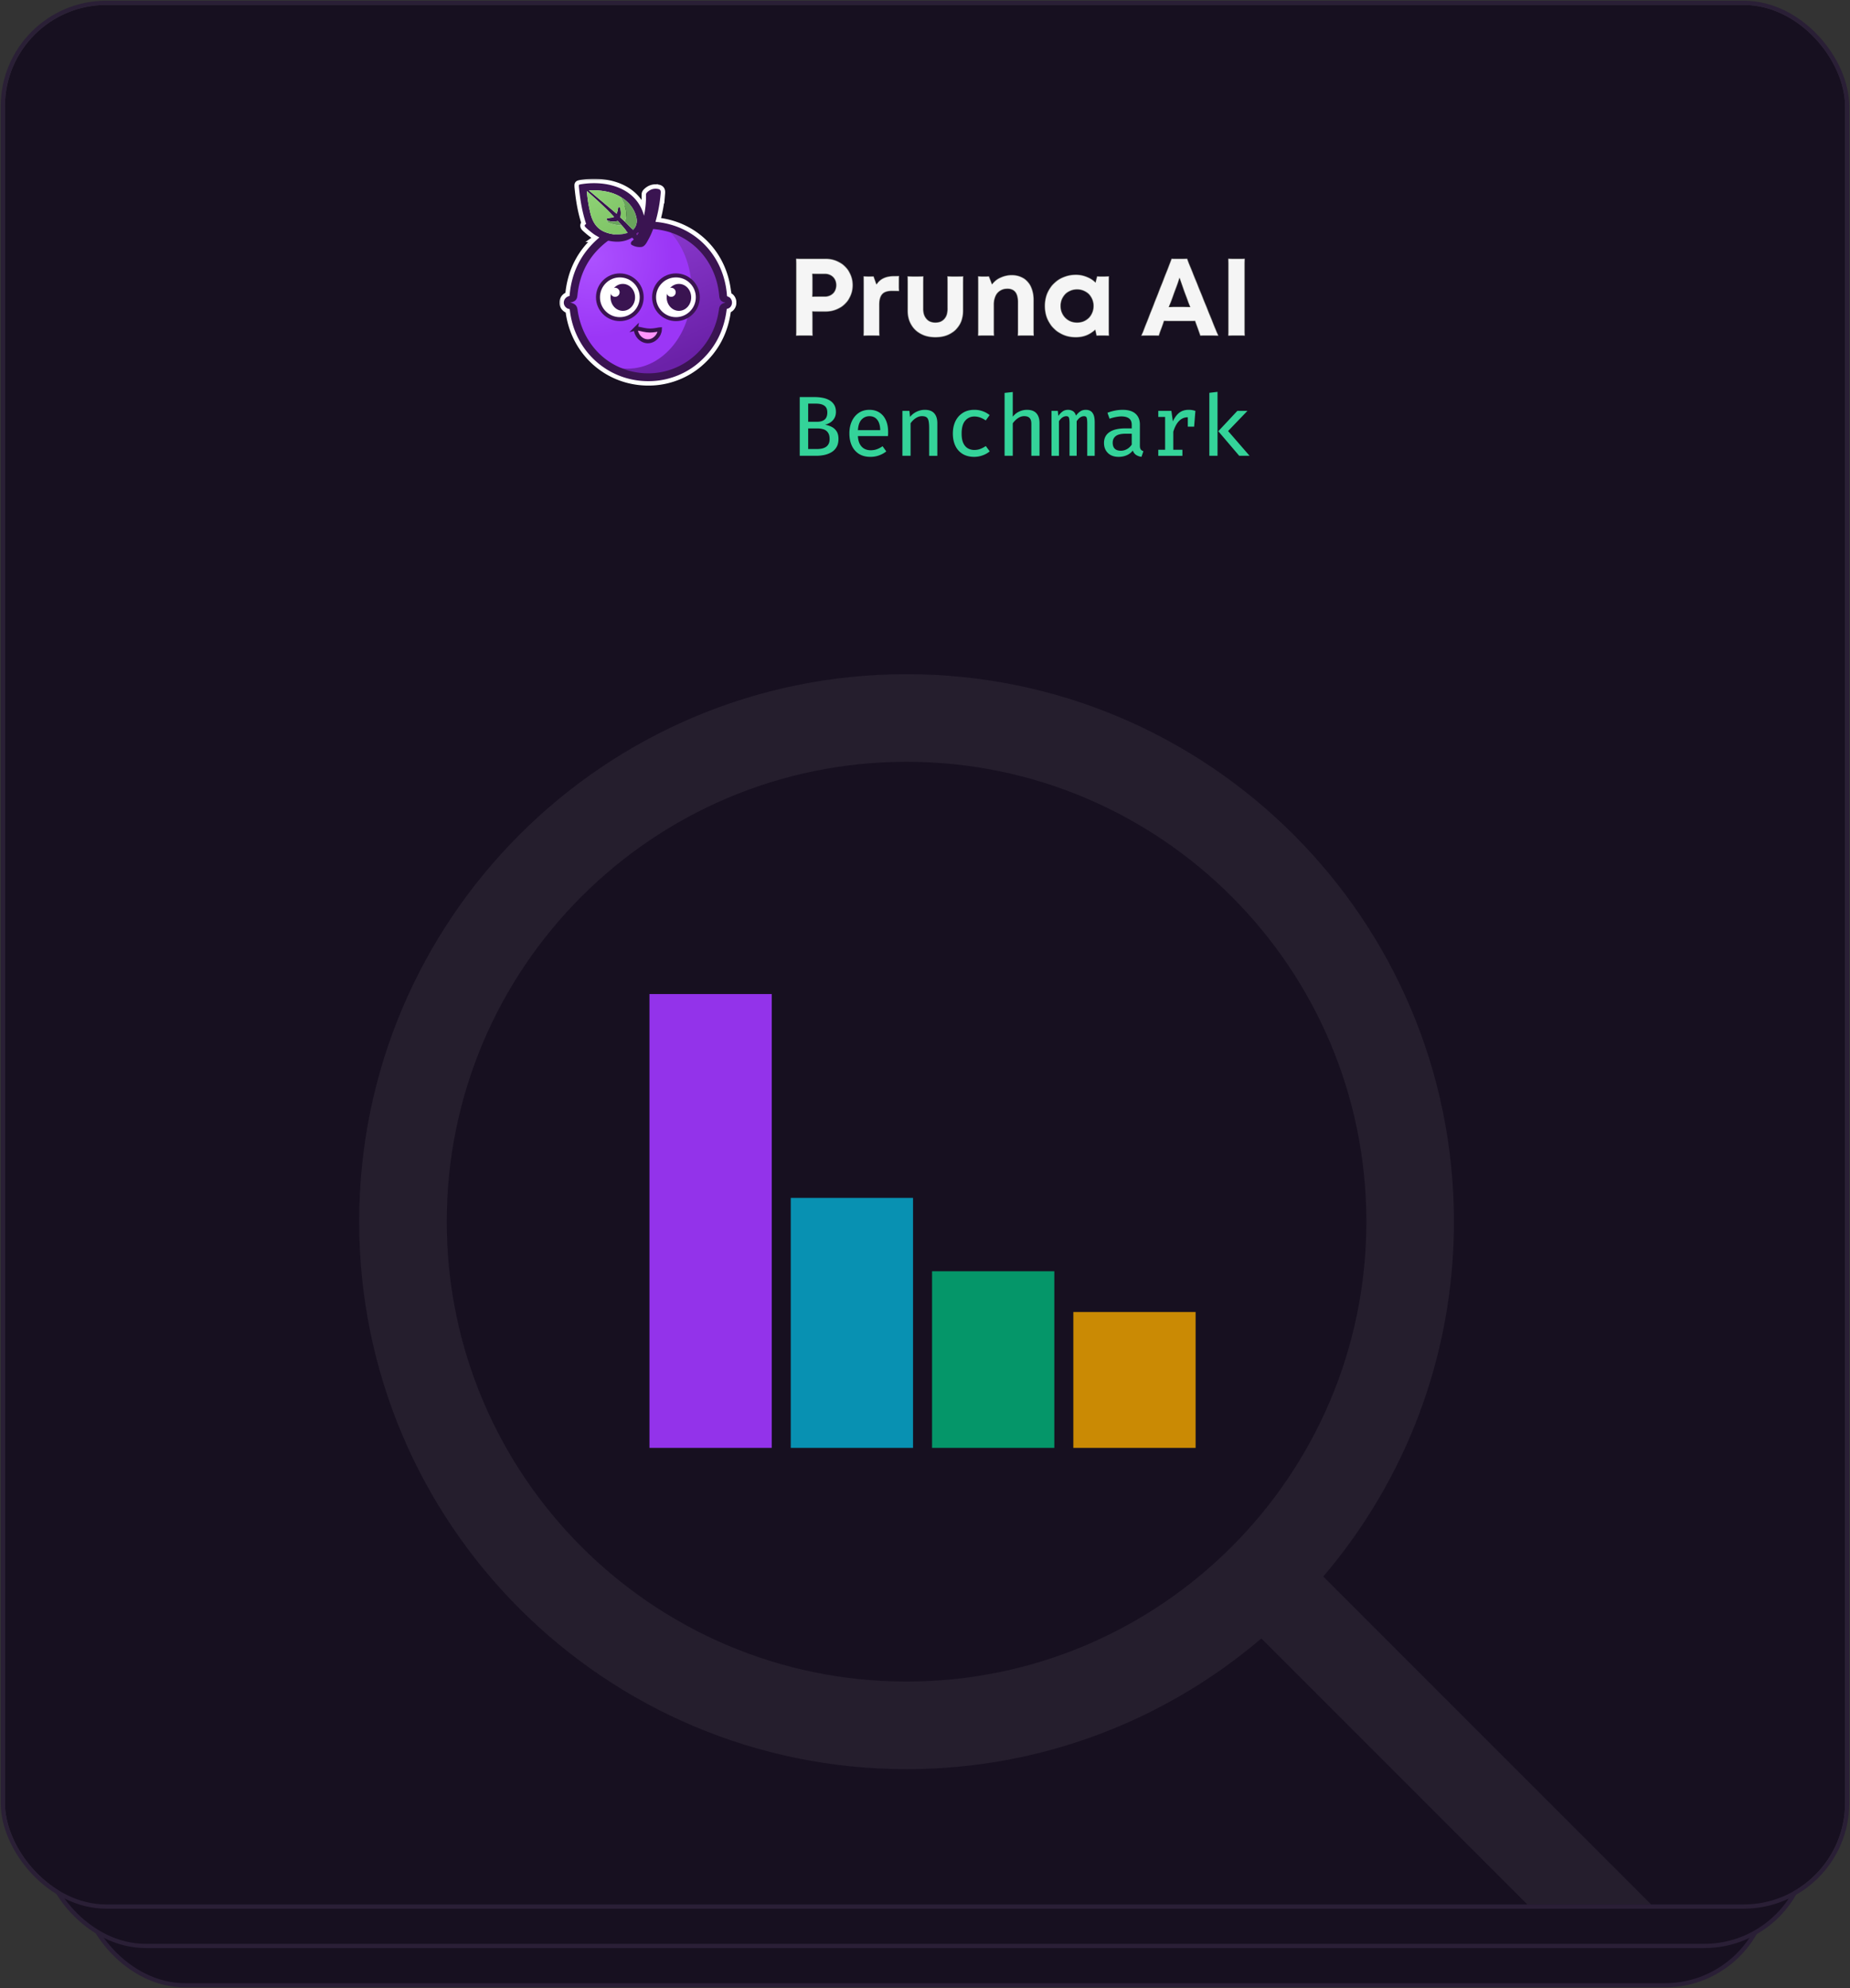 <svg xmlns="http://www.w3.org/2000/svg" width="376" height="404" fill="none"><rect width="100%" height="100%" fill="#333333" stroke="none"/><rect width="342.859" height="379.859" x="16.57" y="23.57" fill="#171020" rx="21.046"/><rect width="342.859" height="379.859" x="16.57" y="23.57" stroke="#2A1F36" stroke-width=".859" rx="21.046"/><rect width="358.859" height="386.859" x="8.57" y="8.57" fill="#171020" rx="21.046"/><rect width="358.859" height="386.859" x="8.57" y="8.57" stroke="#2A1F36" stroke-width=".859" rx="21.046"/><g clip-path="url(#a)"><rect width="374" height="386" x="1" y="1" fill="#171020" rx="20.616"/><path fill="#fff" fill-rule="evenodd" d="m256.361 332.946 68.451 68.451c3.471 3.471 9.114 3.471 12.585 0s3.471-9.114 0-12.585l-68.451-68.451c16.554-19.42 26.558-44.608 26.558-72.109 0-61.402-49.85-111.252-111.252-111.252C122.85 137 73 186.85 73 248.252c0 61.402 49.85 111.252 111.252 111.252 27.501 0 52.689-10.004 72.109-26.558ZM184.252 154.8c51.576 0 93.451 41.875 93.451 93.452 0 51.576-41.875 93.451-93.451 93.451-51.577 0-93.452-41.875-93.452-93.451 0-51.577 41.875-93.452 93.452-93.452Z" clip-rule="evenodd" opacity=".06"/><path fill="#CA8A04" d="M218.149 266.611H243v27.612h-24.851z"/><path fill="#059669" d="M189.433 258.328h24.851v35.895h-24.851z"/><path fill="#0891B2" d="M160.717 243.418h24.851v50.806h-24.851z"/><path fill="#9333EA" d="M132 202h24.851v92.224H132z"/><g clip-path="url(#b)"><mask id="c" width="37" height="43" x="113.588" y="36.223" fill="#000" maskUnits="userSpaceOnUse"><path fill="#fff" d="M113.588 36.223h37v43h-37z"/><path d="M115.76 62.821c-.162-.059-.364-.092-.501-.178-1.102-.689-.776-2.21.462-2.49a.056.056 0 0 0 .044-.05c.38-4.798 2.387-8.739 6.021-11.82a.02.02 0 0 0 .008-.011.021.021 0 0 0 .002-.014.02.02 0 0 0-.004-.013.025.025 0 0 0-.01-.01c-.361-.218-.758-.416-1.084-.653a16.77 16.77 0 0 1-1.651-1.363c-.257-.243-.325-.517.051-.682a.047.047 0 0 0 .023-.022.043.043 0 0 0 .002-.031c-.791-2.382-1.193-4.784-1.447-7.325a3.843 3.843 0 0 1-.024-.555.06.06 0 0 1 .011-.035.07.07 0 0 1 .029-.023 2.45 2.45 0 0 1 .513-.126c5.103-.802 11.152.74 12.671 6.38.006.02.011.02.016 0a18.69 18.69 0 0 0 .407-4.232.568.568 0 0 1 .165-.42c.609-.633 1.335-.887 2.177-.764.656.096.68.408.633.975a29.41 29.41 0 0 1-1.043 5.681.025.025 0 0 0-.001.015.036.036 0 0 0 .017.025.032.032 0 0 0 .014.004c8.115.742 13.95 6.98 14.495 15.039a.08.08 0 0 0 .012.037.07.07 0 0 0 .025.026c.329.19.545.194.778.579.445.731.127 1.794-.755 1.973a.152.152 0 0 0-.081.045.154.154 0 0 0-.039.084c-.537 4.412-2.432 8.023-5.686 10.832-2.513 2.17-5.773 3.49-9.085 3.717-8.812.603-16.199-5.762-17.122-14.538a.064.064 0 0 0-.014-.035.06.06 0 0 0-.029-.022Zm11.207-17.814 1.674 1.701a.042.042 0 0 0 .013.009.038.038 0 0 0 .031 0 .044.044 0 0 0 .013-.01c.635-.73.853-1.554.653-2.473-.398-1.831-1.633-3.307-3.272-4.249-1.85-1.114-4.203-1.396-6.347-1.303-.036.002-.04.014-.012.037l5.573 4.683a.033.033 0 0 0 .027.006.028.028 0 0 0 .012-.006.026.026 0 0 0 .008-.011 4.15 4.15 0 0 0 .288-1.149.099.099 0 0 1 .034-.067c.26-.217.362.04.413.25a3.71 3.71 0 0 1 .016 1.69.128.128 0 0 0 .039.123l.837.769Zm-.573.816-.792-.902a.062.062 0 0 0-.03-.019.075.075 0 0 0-.038 0 3.497 3.497 0 0 1-2.03-.072c-.511-.338-.067-.484.227-.51a4.51 4.51 0 0 0 1.031-.22.028.028 0 0 0 .011-.008.026.026 0 0 0 .006-.011c.001-.005.002-.01 0-.014a.028.028 0 0 0-.006-.012c-1.708-1.857-3.579-3.533-5.468-5.203-.021-.02-.03-.015-.028.013a27.03 27.03 0 0 0 .737 4.548c.403 1.608 1.208 3 2.796 3.677 1.537.654 3.109.737 4.718.248a.054.054 0 0 0 .033-.032.058.058 0 0 0 .002-.023.045.045 0 0 0-.009-.023 20.675 20.675 0 0 0-1.16-1.437Zm3.962 4.368a3.127 3.127 0 0 1-2.058-.49c-.27-.43.181-.755.478-.982a.054.054 0 0 0 .019-.029.048.048 0 0 0-.003-.033.744.744 0 0 0-.306-.339.07.07 0 0 0-.072 0c-1.466.877-3.028.948-4.67.613a.301.301 0 0 0-.251.056c-3.597 2.714-5.636 6.341-6.117 10.88-.04.377-.093.635-.159.775-.258.554-.682.69-1.248.832-.027.007-.027.014 0 .02.814.203 1.289.54 1.411 1.44.743 5.488 4.297 10.35 9.692 12.148.316.12.638.223.966.308 8.135 2.099 15.914-2.956 17.808-10.98.094-.398.195-.957.303-1.676.097-.65.5-1.065 1.154-1.192.036-.007.168-.066.025-.087-.707-.1-1.075-.56-1.141-1.24a19.458 19.458 0 0 0-.221-1.672c-1.033-5.61-4.95-10.06-10.473-11.543a16.677 16.677 0 0 0-2.721-.46.036.036 0 0 0-.022.005.04.04 0 0 0-.014.017c-.272.753-.604 1.48-.996 2.182-.363.65-.717 1.36-1.384 1.447Zm-1.004-2.615a.255.255 0 0 0 .111.155.045.045 0 0 0 .032.007.05.05 0 0 0 .03-.017.977.977 0 0 0 .223-.447c.006-.028-.004-.036-.03-.024a1.06 1.06 0 0 0-.346.254.082.082 0 0 0-.02.072Z"/></mask><path fill="#3A1451" d="M115.76 62.821c-.162-.059-.364-.092-.501-.178-1.102-.689-.776-2.21.462-2.49a.056.056 0 0 0 .044-.05c.38-4.798 2.387-8.739 6.021-11.82a.02.02 0 0 0 .008-.011.021.021 0 0 0 .002-.014.02.02 0 0 0-.004-.013.025.025 0 0 0-.01-.01c-.361-.218-.758-.416-1.084-.653a16.77 16.77 0 0 1-1.651-1.363c-.257-.243-.325-.517.051-.682a.047.047 0 0 0 .023-.022.043.043 0 0 0 .002-.031c-.791-2.382-1.193-4.784-1.447-7.325a3.843 3.843 0 0 1-.024-.555.06.06 0 0 1 .011-.035.07.07 0 0 1 .029-.023 2.45 2.45 0 0 1 .513-.126c5.103-.802 11.152.74 12.671 6.38.006.02.011.02.016 0a18.69 18.69 0 0 0 .407-4.232.568.568 0 0 1 .165-.42c.609-.633 1.335-.887 2.177-.764.656.096.68.408.633.975a29.41 29.41 0 0 1-1.043 5.681.025.025 0 0 0-.001.015.036.036 0 0 0 .017.025.032.032 0 0 0 .014.004c8.115.742 13.95 6.98 14.495 15.039a.08.08 0 0 0 .012.037.07.07 0 0 0 .025.026c.329.19.545.194.778.579.445.731.127 1.794-.755 1.973a.152.152 0 0 0-.081.045.154.154 0 0 0-.039.084c-.537 4.412-2.432 8.023-5.686 10.832-2.513 2.17-5.773 3.49-9.085 3.717-8.812.603-16.199-5.762-17.122-14.538a.064.064 0 0 0-.014-.035.06.06 0 0 0-.029-.022Zm11.207-17.814 1.674 1.701a.042.042 0 0 0 .013.009.038.038 0 0 0 .031 0 .044.044 0 0 0 .013-.01c.635-.73.853-1.554.653-2.473-.398-1.831-1.633-3.307-3.272-4.249-1.85-1.114-4.203-1.396-6.347-1.303-.036.002-.04.014-.012.037l5.573 4.683a.033.033 0 0 0 .027.006.028.028 0 0 0 .012-.006.026.026 0 0 0 .008-.011 4.15 4.15 0 0 0 .288-1.149.099.099 0 0 1 .034-.067c.26-.217.362.04.413.25a3.71 3.71 0 0 1 .016 1.69.128.128 0 0 0 .039.123l.837.769Zm-.573.816-.792-.902a.062.062 0 0 0-.03-.019.075.075 0 0 0-.038 0 3.497 3.497 0 0 1-2.03-.072c-.511-.338-.067-.484.227-.51a4.51 4.51 0 0 0 1.031-.22.028.028 0 0 0 .011-.008.026.026 0 0 0 .006-.011c.001-.005.002-.01 0-.014a.028.028 0 0 0-.006-.012c-1.708-1.857-3.579-3.533-5.468-5.203-.021-.02-.03-.015-.028.013a27.03 27.03 0 0 0 .737 4.548c.403 1.608 1.208 3 2.796 3.677 1.537.654 3.109.737 4.718.248a.054.054 0 0 0 .033-.032.058.058 0 0 0 .002-.023.045.045 0 0 0-.009-.023 20.675 20.675 0 0 0-1.16-1.437Zm3.962 4.368a3.127 3.127 0 0 1-2.058-.49c-.27-.43.181-.755.478-.982a.054.054 0 0 0 .019-.029.048.048 0 0 0-.003-.033.744.744 0 0 0-.306-.339.07.07 0 0 0-.072 0c-1.466.877-3.028.948-4.67.613a.301.301 0 0 0-.251.056c-3.597 2.714-5.636 6.341-6.117 10.88-.04.377-.093.635-.159.775-.258.554-.682.69-1.248.832-.027.007-.027.014 0 .02.814.203 1.289.54 1.411 1.44.743 5.488 4.297 10.35 9.692 12.148.316.12.638.223.966.308 8.135 2.099 15.914-2.956 17.808-10.98.094-.398.195-.957.303-1.676.097-.65.5-1.065 1.154-1.192.036-.007.168-.066.025-.087-.707-.1-1.075-.56-1.141-1.24a19.458 19.458 0 0 0-.221-1.672c-1.033-5.61-4.95-10.06-10.473-11.543a16.677 16.677 0 0 0-2.721-.46.036.036 0 0 0-.022.005.04.04 0 0 0-.014.017c-.272.753-.604 1.48-.996 2.182-.363.65-.717 1.36-1.384 1.447Zm-1.004-2.615a.255.255 0 0 0 .111.155.045.045 0 0 0 .032.007.05.05 0 0 0 .03-.017.977.977 0 0 0 .223-.447c.006-.028-.004-.036-.03-.024a1.06 1.06 0 0 0-.346.254.082.082 0 0 0-.02.072Z"/><path stroke="#fff" stroke-width="1.796" d="M115.76 62.821c-.162-.059-.364-.092-.501-.178-1.102-.689-.776-2.21.462-2.49a.056.056 0 0 0 .044-.05c.38-4.798 2.387-8.739 6.021-11.82a.02.02 0 0 0 .008-.011.021.021 0 0 0 .002-.014.02.02 0 0 0-.004-.013.025.025 0 0 0-.01-.01c-.361-.218-.758-.416-1.084-.653a16.77 16.77 0 0 1-1.651-1.363c-.257-.243-.325-.517.051-.682a.047.047 0 0 0 .023-.022.043.043 0 0 0 .002-.031c-.791-2.382-1.193-4.784-1.447-7.325a3.843 3.843 0 0 1-.024-.555.06.06 0 0 1 .011-.035.07.07 0 0 1 .029-.023 2.45 2.45 0 0 1 .513-.126c5.103-.802 11.152.74 12.671 6.38.006.02.011.02.016 0a18.69 18.69 0 0 0 .407-4.232.568.568 0 0 1 .165-.42c.609-.633 1.335-.887 2.177-.764.656.096.68.408.633.975a29.41 29.41 0 0 1-1.043 5.681.025.025 0 0 0-.001.015.036.036 0 0 0 .017.025.032.032 0 0 0 .014.004c8.115.742 13.95 6.98 14.495 15.039a.08.08 0 0 0 .012.037.07.07 0 0 0 .025.026c.329.19.545.194.778.579.445.731.127 1.794-.755 1.973a.152.152 0 0 0-.081.045.154.154 0 0 0-.039.084c-.537 4.412-2.432 8.023-5.686 10.832-2.513 2.17-5.773 3.49-9.085 3.717-8.812.603-16.199-5.762-17.122-14.538a.064.064 0 0 0-.014-.035.06.06 0 0 0-.029-.022Zm11.207-17.814 1.674 1.701a.042.042 0 0 0 .013.009.038.038 0 0 0 .031 0 .044.044 0 0 0 .013-.01c.635-.73.853-1.554.653-2.473-.398-1.831-1.633-3.307-3.272-4.249-1.85-1.114-4.203-1.396-6.347-1.303-.036.002-.04.014-.012.037l5.573 4.683a.033.033 0 0 0 .027.006.028.028 0 0 0 .012-.006.026.026 0 0 0 .008-.011 4.15 4.15 0 0 0 .288-1.149.099.099 0 0 1 .034-.067c.26-.217.362.04.413.25a3.71 3.71 0 0 1 .016 1.69.128.128 0 0 0 .039.123l.837.769Zm-.573.816-.792-.902a.062.062 0 0 0-.03-.019.075.075 0 0 0-.038 0 3.497 3.497 0 0 1-2.03-.072c-.511-.338-.067-.484.227-.51a4.51 4.51 0 0 0 1.031-.22.028.028 0 0 0 .011-.008.026.026 0 0 0 .006-.011c.001-.005.002-.01 0-.014a.028.028 0 0 0-.006-.012c-1.708-1.857-3.579-3.533-5.468-5.203-.021-.02-.03-.015-.028.013a27.03 27.03 0 0 0 .737 4.548c.403 1.608 1.208 3 2.796 3.677 1.537.654 3.109.737 4.718.248a.054.054 0 0 0 .033-.032.058.058 0 0 0 .002-.023.045.045 0 0 0-.009-.023 20.675 20.675 0 0 0-1.16-1.437Zm3.962 4.368a3.127 3.127 0 0 1-2.058-.49c-.27-.43.181-.755.478-.982a.054.054 0 0 0 .019-.029.048.048 0 0 0-.003-.033.744.744 0 0 0-.306-.339.07.07 0 0 0-.072 0c-1.466.877-3.028.948-4.67.613a.301.301 0 0 0-.251.056c-3.597 2.714-5.636 6.341-6.117 10.88-.04.377-.093.635-.159.775-.258.554-.682.69-1.248.832-.027.007-.027.014 0 .02.814.203 1.289.54 1.411 1.44.743 5.488 4.297 10.35 9.692 12.148.316.12.638.223.966.308 8.135 2.099 15.914-2.956 17.808-10.98.094-.398.195-.957.303-1.676.097-.65.5-1.065 1.154-1.192.036-.007.168-.066.025-.087-.707-.1-1.075-.56-1.141-1.24a19.458 19.458 0 0 0-.221-1.672c-1.033-5.61-4.95-10.06-10.473-11.543a16.677 16.677 0 0 0-2.721-.46.036.036 0 0 0-.022.005.04.04 0 0 0-.014.017c-.272.753-.604 1.48-.996 2.182-.363.65-.717 1.36-1.384 1.447Zm-1.004-2.615a.255.255 0 0 0 .111.155.045.045 0 0 0 .032.007.05.05 0 0 0 .03-.017.977.977 0 0 0 .223-.447c.006-.028-.004-.036-.03-.024a1.06 1.06 0 0 0-.346.254.082.082 0 0 0-.02.072Z" mask="url(#c)"/><ellipse cx="131.704" cy="61.215" fill="url(#d)" rx="15.69" ry="15.084"/><path fill="url(#e)" d="M135.727 46.633c6.716 1.708 11.667 7.589 11.668 14.583 0 8.33-7.026 15.084-15.691 15.085-2.954 0-5.717-.786-8.076-2.15 1.251.491 2.584.757 3.968.757 7.165 0 12.974-7.114 12.974-15.891 0-5.006-1.89-9.471-4.843-12.384Z"/><path fill="#3A1451" d="M115.76 62.821c-.162-.059-.364-.092-.501-.178-1.102-.689-.776-2.21.462-2.49a.056.056 0 0 0 .044-.05c.38-4.798 2.387-8.739 6.021-11.82a.02.02 0 0 0 .008-.011.021.021 0 0 0 .002-.014.02.02 0 0 0-.004-.013.025.025 0 0 0-.01-.01c-.361-.218-.758-.416-1.084-.653a16.77 16.77 0 0 1-1.651-1.363c-.257-.243-.325-.517.051-.682a.047.047 0 0 0 .023-.022.043.043 0 0 0 .002-.031c-.791-2.382-1.193-4.784-1.447-7.325a3.843 3.843 0 0 1-.024-.555.06.06 0 0 1 .011-.035.07.07 0 0 1 .029-.023 2.45 2.45 0 0 1 .513-.126c5.103-.802 11.152.74 12.671 6.38.006.02.011.02.016 0a18.69 18.69 0 0 0 .407-4.232.568.568 0 0 1 .165-.42c.609-.633 1.335-.887 2.177-.764.656.096.68.408.633.975a29.41 29.41 0 0 1-1.043 5.681.025.025 0 0 0-.001.015.036.036 0 0 0 .017.025.032.032 0 0 0 .014.004c8.115.742 13.95 6.98 14.495 15.039a.08.08 0 0 0 .012.037.07.07 0 0 0 .025.026c.329.19.545.194.778.579.445.731.127 1.794-.755 1.973a.152.152 0 0 0-.081.045.154.154 0 0 0-.039.084c-.537 4.412-2.432 8.023-5.686 10.832-2.513 2.17-5.773 3.49-9.085 3.717-8.812.603-16.199-5.762-17.122-14.538a.064.064 0 0 0-.014-.035.06.06 0 0 0-.029-.022Zm11.207-17.814 1.674 1.701a.042.042 0 0 0 .013.009.038.038 0 0 0 .031 0 .044.044 0 0 0 .013-.01c.635-.73.853-1.554.653-2.473-.398-1.831-1.633-3.307-3.272-4.249-1.85-1.114-4.203-1.396-6.347-1.303-.036.002-.04.014-.012.037l5.573 4.683a.033.033 0 0 0 .027.006.028.028 0 0 0 .012-.006.026.026 0 0 0 .008-.011 4.15 4.15 0 0 0 .288-1.149.099.099 0 0 1 .034-.067c.26-.217.362.04.413.25a3.71 3.71 0 0 1 .016 1.69.128.128 0 0 0 .039.123l.837.769Zm-.573.816-.792-.902a.062.062 0 0 0-.03-.019.075.075 0 0 0-.038 0 3.497 3.497 0 0 1-2.03-.072c-.511-.338-.067-.484.227-.51a4.51 4.51 0 0 0 1.031-.22.028.028 0 0 0 .011-.008.026.026 0 0 0 .006-.011c.001-.005.002-.01 0-.014a.028.028 0 0 0-.006-.012c-1.708-1.857-3.579-3.533-5.468-5.203-.021-.02-.03-.015-.028.013a27.03 27.03 0 0 0 .737 4.548c.403 1.608 1.208 3 2.796 3.677 1.537.654 3.109.737 4.718.248a.054.054 0 0 0 .033-.032.058.058 0 0 0 .002-.023.045.045 0 0 0-.009-.023 20.675 20.675 0 0 0-1.16-1.437Zm3.962 4.368a3.127 3.127 0 0 1-2.058-.49c-.27-.43.181-.755.478-.982a.054.054 0 0 0 .019-.029.048.048 0 0 0-.003-.033.744.744 0 0 0-.306-.339.07.07 0 0 0-.072 0c-1.466.877-3.028.948-4.67.613a.301.301 0 0 0-.251.056c-3.597 2.714-5.636 6.341-6.117 10.88-.04.377-.093.635-.159.775-.258.554-.682.69-1.248.832-.027.007-.027.014 0 .02.814.203 1.289.54 1.411 1.44.743 5.488 4.297 10.35 9.692 12.148.316.12.638.223.966.308 8.135 2.099 15.914-2.956 17.808-10.98.094-.398.195-.957.303-1.676.097-.65.5-1.065 1.154-1.192.036-.007.168-.066.025-.087-.707-.1-1.075-.56-1.141-1.24a19.458 19.458 0 0 0-.221-1.672c-1.033-5.61-4.95-10.06-10.473-11.543a16.677 16.677 0 0 0-2.721-.46.036.036 0 0 0-.022.005.04.04 0 0 0-.014.017c-.272.753-.604 1.48-.996 2.182-.363.65-.717 1.36-1.384 1.447Zm-1.004-2.615a.255.255 0 0 0 .111.155.045.045 0 0 0 .032.007.05.05 0 0 0 .03-.017.977.977 0 0 0 .223-.447c.006-.028-.004-.036-.03-.024a1.06 1.06 0 0 0-.346.254.082.082 0 0 0-.02.072Z"/><path fill="url(#f)" d="M126.078 39.986c.439.63.782 1.377 1.031 2.24.281.977.234 1.904-.142 2.781l-.838-.768a.126.126 0 0 1-.035-.057.126.126 0 0 1-.003-.067 3.708 3.708 0 0 0-.017-1.69c-.051-.21-.153-.467-.412-.25a.088.088 0 0 0-.024.03.118.118 0 0 0-.01.038 4.12 4.12 0 0 1-.296 1.16.033.033 0 0 1-.013.005.03.03 0 0 1-.026-.006l-5.574-4.682c-.027-.023-.023-.036.013-.037 2.143-.094 4.496.188 6.346 1.303Z"/><path fill="url(#g)" d="M123.503 44.83c-.659.38 1.338.796 1.516.835.452.098.91.15 1.374.157.408.462.795.941 1.16 1.438a.045.045 0 0 1 .009.022.051.051 0 0 1-.014.044.054.054 0 0 1-.021.012c-1.608.489-3.181.406-4.717-.249-1.589-.677-2.394-2.069-2.797-3.676a27.029 27.029 0 0 1-.736-4.549c-.003-.027.007-.031.028-.013 1.889 1.67 3.759 3.347 5.468 5.204a.028.028 0 0 1 .006.012.03.03 0 0 1 0 .013.028.028 0 0 1-.007.012.028.028 0 0 1-.011.007c-.34.116-.684.189-1.03.22-.294.026-.738.173-.228.51Z"/><path fill="#69A45C" d="M126.078 39.986c1.64.942 2.875 2.418 3.273 4.25.199.918-.019 1.742-.654 2.471a.04.04 0 0 1-.012.01.038.038 0 0 1-.044-.008l-1.675-1.701c.377-.878.424-1.805.143-2.782-.249-.862-.592-1.609-1.031-2.24Zm-2.574 4.844a3.497 3.497 0 0 0 2.03.072.075.075 0 0 1 .038 0c.012.003.022.01.03.018l.792.903a6.897 6.897 0 0 1-1.374-.158c-.178-.038-2.175-.454-1.516-.835Z"/><path fill="#7A2293" d="M129.372 47.503c.097-.107.213-.192.347-.253.025-.013.035-.005.029.023a.966.966 0 0 1-.222.448.053.053 0 0 1-.03.016.047.047 0 0 1-.033-.006.254.254 0 0 1-.111-.156.095.095 0 0 1 .001-.037.095.095 0 0 1 .019-.035Z"/><circle cx="125.888" cy="60.407" r="4.4" fill="#fff"/><circle cx="125.977" cy="60.407" r="4.444" stroke="#3A1451" stroke-width=".808"/><ellipse cx="126.583" cy="60.428" fill="#3A1451" rx="2.492" ry="2.739"/><circle cx="125.012" cy="59.397" r=".92" fill="#fff"/><circle cx="137.291" cy="60.407" r="4.4" fill="#fff"/><circle cx="137.381" cy="60.407" r="4.444" stroke="#3A1451" stroke-width=".808"/><ellipse cx="137.988" cy="60.428" fill="#3A1451" rx="2.492" ry="2.739"/><circle cx="136.416" cy="59.397" r=".92" fill="#fff"/><path fill="#FF94FB" stroke="#36124C" stroke-width=".808" d="M129.234 66.757c.08-.02.247-.017.553.04.554.105 1.456.372 2.293.372.83 0 1.503-.17 1.878-.229.066-.01.119-.015.162-.018-.031 1.215-1.13 2.43-2.444 2.43-1.332 0-2.447-1.215-2.447-2.53 0-.031.003-.052.005-.065Z"/></g><mask id="h" fill="#fff"><path d="M167.812 52.556c3.134 0 5.529 2.306 5.529 5.395 0 3.088-2.373 5.394-5.529 5.394h-2.641v4.88h-3.38V52.556h6.021Zm-.157 7.655c1.343 0 2.261-.962 2.261-2.26 0-1.299-.918-2.239-2.261-2.239h-2.484v4.5h2.484Zm14.014-4.14h1.074v3.088h-1.432c-1.836 0-2.552.828-2.552 2.798v6.268h-3.268V56.138h2.082l.582 1.5c.873-1.075 1.947-1.568 3.514-1.568Zm8.444 12.512c-3.403 0-5.686-2.194-5.686-5.462v-6.983h3.268v6.625c0 1.724.918 2.73 2.418 2.73 1.522 0 2.417-1.029 2.417-2.73v-6.625h3.268v6.983c0 3.268-2.261 5.462-5.685 5.462Zm15.53-12.714c2.753 0 4.476 1.97 4.476 5.036v7.32h-3.268v-6.783c0-1.835-.694-2.708-2.104-2.708-1.679 0-2.708 1.209-2.708 3.156v6.335h-3.268V56.138h2.238l.627 1.5c.918-1.075 2.373-1.77 4.007-1.77Zm17.316.269h2.44v12.087h-2.552l-.291-1.097c-1.029.918-2.372 1.455-3.917 1.455-3.626 0-6.334-2.753-6.334-6.402 0-3.648 2.708-6.38 6.334-6.38a5.98 5.98 0 0 1 3.984 1.478l.336-1.142Zm-4.051 9.356c1.902 0 3.29-1.41 3.29-3.313 0-1.903-1.388-3.313-3.29-3.313-1.903 0-3.291 1.41-3.291 3.313 0 1.88 1.388 3.313 3.291 3.313Zm25.032 2.73-1.097-2.954h-6.223l-1.074 2.955h-3.604l6.156-15.669h3.2l6.335 15.669h-3.693Zm-4.208-11.527-2.06 5.618h4.119l-2.059-5.618Zm9.888 11.528V52.556H253v15.669h-3.38Z"/></mask><path fill="#F5F5F5" d="M167.812 52.556c3.134 0 5.529 2.306 5.529 5.395 0 3.088-2.373 5.394-5.529 5.394h-2.641v4.88h-3.38V52.556h6.021Zm-.157 7.655c1.343 0 2.261-.962 2.261-2.26 0-1.299-.918-2.239-2.261-2.239h-2.484v4.5h2.484Zm14.014-4.14h1.074v3.088h-1.432c-1.836 0-2.552.828-2.552 2.798v6.268h-3.268V56.138h2.082l.582 1.5c.873-1.075 1.947-1.568 3.514-1.568Zm8.444 12.512c-3.403 0-5.686-2.194-5.686-5.462v-6.983h3.268v6.625c0 1.724.918 2.73 2.418 2.73 1.522 0 2.417-1.029 2.417-2.73v-6.625h3.268v6.983c0 3.268-2.261 5.462-5.685 5.462Zm15.53-12.714c2.753 0 4.476 1.97 4.476 5.036v7.32h-3.268v-6.783c0-1.835-.694-2.708-2.104-2.708-1.679 0-2.708 1.209-2.708 3.156v6.335h-3.268V56.138h2.238l.627 1.5c.918-1.075 2.373-1.77 4.007-1.77Zm17.316.269h2.44v12.087h-2.552l-.291-1.097c-1.029.918-2.372 1.455-3.917 1.455-3.626 0-6.334-2.753-6.334-6.402 0-3.648 2.708-6.38 6.334-6.38a5.98 5.98 0 0 1 3.984 1.478l.336-1.142Zm-4.051 9.356c1.902 0 3.29-1.41 3.29-3.313 0-1.903-1.388-3.313-3.29-3.313-1.903 0-3.291 1.41-3.291 3.313 0 1.88 1.388 3.313 3.291 3.313Zm25.032 2.73-1.097-2.954h-6.223l-1.074 2.955h-3.604l6.156-15.669h3.2l6.335 15.669h-3.693Zm-4.208-11.527-2.06 5.618h4.119l-2.059-5.618Zm9.888 11.528V52.556H253v15.669h-3.38Z"/><path fill="#121212" d="M165.171 63.345v-.096h-.097v.096h.097Zm0 4.88v.096h.096v-.096h-.096Zm-3.38 0h-.097v.096h.097v-.096Zm0-15.669v-.096h-.097v.096h.097Zm3.38 3.156v-.096h-.097v.096h.097Zm0 4.5h-.097v.096h.097v-.097Zm2.641-7.656v.096c3.083 0 5.432 2.265 5.432 5.298h.193c0-3.144-2.441-5.49-5.625-5.49v.096Zm5.529 5.395h-.097c0 3.033-2.327 5.298-5.432 5.298v.192c3.207 0 5.625-2.346 5.625-5.49h-.096Zm-5.529 5.394v-.096h-2.641v.192h2.641v-.096Zm-2.641 0h-.097v4.88h.193v-4.88h-.096Zm0 4.88v-.097h-3.38v.193h3.38v-.096Zm-3.38 0h.096V52.556h-.193v15.669h.097Zm0-15.669v.096h6.021v-.192h-6.021v.096Zm5.864 7.655v.097c1.398 0 2.357-1.007 2.357-2.358h-.192c0 1.247-.876 2.165-2.165 2.165v.096Zm2.261-2.26h.096c0-.673-.238-1.258-.655-1.675-.417-.417-1.007-.66-1.702-.66v.192c.649 0 1.188.227 1.566.605.378.377.599.912.599 1.538h.096Zm-2.261-2.239v-.096h-2.484v.192h2.484v-.096Zm-2.484 0h-.097v4.5h.193v-4.5h-.096Zm0 4.5v.096h2.484v-.193h-2.484v.096Zm17.572-4.142h.097v-.096h-.097v.096Zm0 3.09v.096h.097v-.097h-.097Zm-3.984 9.065v.096h.096v-.096h-.096Zm-3.268 0h-.096v.096h.096v-.096Zm0-12.087v-.097h-.096v.097h.096Zm2.082 0 .089-.035-.023-.062h-.066v.097Zm.582 1.5-.09.034.06.155.104-.13-.074-.06Zm3.514-1.568v.097h1.074v-.193h-1.074v.096Zm1.074 0h-.096v3.09h.193v-3.09h-.097Zm0 3.09v-.097h-1.432v.193h1.432v-.097Zm-1.432 0v-.097c-.93 0-1.601.21-2.036.692-.433.48-.612 1.21-.612 2.202h.192c0-.977.179-1.647.563-2.073.382-.424.987-.628 1.893-.628v-.097Zm-2.552 2.797h-.096v6.268h.192v-6.268h-.096Zm0 6.268v-.097h-3.268v.193h3.268v-.096Zm-3.268 0h.096V56.138h-.192v12.087h.096Zm0-12.087v.096h2.082v-.193h-2.082v.097Zm2.082 0-.09.034.582 1.5.09-.035.089-.035-.582-1.5-.089.036Zm.582 1.5.074.06c.429-.527.904-.909 1.462-1.16.558-.25 1.205-.371 1.978-.371v-.193c-.794 0-1.468.125-2.057.389s-1.088.666-1.532 1.213l.075.061Zm6.272-1.5v-.097h-.096v.097h.096Zm3.268 0h.096v-.097h-.096v.097Zm4.835 0v-.097h-.096v.097h.096Zm3.268 0h.096v-.097h-.096v.097Zm-5.685 12.445v-.097c-1.681 0-3.077-.54-4.052-1.478-.975-.937-1.538-2.276-1.538-3.887h-.192c0 1.657.579 3.049 1.596 4.026 1.017.977 2.464 1.532 4.186 1.532v-.096Zm-5.686-5.462h.096v-6.983h-.192v6.983h.096Zm0-6.983v.096h3.268v-.193h-3.268v.097Zm3.268 0h-.096v6.625h.192v-6.625h-.096Zm0 6.625h-.096c0 .878.234 1.586.671 2.076.438.49 1.07.751 1.843.751v-.193c-.728 0-1.304-.243-1.7-.686-.397-.445-.622-1.102-.622-1.948h-.096Zm2.418 2.73v.097c.784 0 1.416-.266 1.851-.76.434-.492.662-1.2.662-2.067h-.192c0 .835-.22 1.492-.614 1.94-.393.446-.969.694-1.707.694v.097Zm2.417-2.73h.096v-6.625h-.192v6.625h.096Zm0-6.625v.096h3.268v-.193h-3.268v.097Zm3.268 0h-.096v6.983h.192v-6.983h-.096Zm0 6.983h-.096c0 1.611-.557 2.95-1.529 3.887-.973.937-2.369 1.478-4.06 1.478v.193c1.733 0 3.179-.555 4.193-1.532 1.015-.977 1.588-2.369 1.588-4.026h-.096Zm14.321 5.104v.096h.097v-.096h-.097Zm-3.268 0h-.096v.096h.096v-.096Zm-4.812 0v.096h.096v-.096h-.096Zm-3.268 0h-.096v.096h.096v-.096Zm0-12.087v-.097h-.096v.097h.096Zm2.238 0 .089-.038-.025-.059h-.064v.097Zm.627 1.5-.089.036.06.145.102-.12-.073-.062Zm4.007-1.77v.097c1.352 0 2.444.483 3.198 1.336.756.854 1.182 2.088 1.182 3.604h.193c0-1.55-.436-2.834-1.23-3.732-.796-.898-1.942-1.4-3.343-1.4v.096Zm4.476 5.037h-.096v7.32h.193v-7.32h-.097Zm0 7.32v-.097h-3.268v.193h3.268v-.096Zm-3.268 0h.097v-6.783h-.193v6.783h.096Zm0-6.783h.097c0-.927-.175-1.63-.544-2.101-.373-.477-.931-.703-1.657-.703v.192c.684 0 1.178.21 1.505.63.331.422.503 1.074.503 1.982h.096Zm-2.104-2.708v-.096c-.864 0-1.569.312-2.057.881-.486.568-.747 1.381-.747 2.371h.192c0-.958.253-1.722.702-2.246.447-.521 1.096-.814 1.91-.814v-.096Zm-2.708 3.156h-.096v6.335h.192V61.89h-.096Zm0 6.335v-.097h-3.268v.193h3.268v-.096Zm-3.268 0h.096V56.138h-.192v12.087h.096Zm0-12.087v.096h2.238v-.193h-2.238v.097Zm2.238 0-.089.037.627 1.5.089-.038.089-.037-.627-1.5-.089.038Zm.627 1.5.073.062c.899-1.052 2.327-1.735 3.934-1.735v-.192c-1.661 0-3.144.705-4.08 1.802l.073.062Zm21.323-1.5v-.097h-.072l-.02.07.092.027Zm2.44 0h.096v-.097h-.096v.097Zm0 12.087v.096h.096v-.096h-.096Zm-2.552 0-.093.024.019.072h.074v-.096Zm-.291-1.097.093-.025-.04-.151-.117.104.064.072Zm.067-9.849-.063.073.113.098.043-.144-.093-.027Zm.336-1.142v.097h2.44v-.193h-2.44v.097Zm2.44 0h-.096v12.088h.192V56.138h-.096Zm0 12.088v-.097h-2.552v.193h2.552v-.096Zm-2.552 0 .093-.025-.291-1.097-.093.025-.093.025.291 1.096.093-.024Zm-.291-1.097-.064-.072c-1.012.902-2.332 1.43-3.853 1.43v.193c1.568 0 2.934-.546 3.981-1.48l-.064-.071Zm-3.917 1.455v-.097c-3.572 0-6.238-2.709-6.238-6.305h-.193c0 3.7 2.751 6.498 6.431 6.498v-.096Zm-6.334-6.402h.096c0-3.596 2.666-6.283 6.238-6.283v-.193c-3.68 0-6.431 2.775-6.431 6.476h.097Zm6.334-6.38v.097a5.88 5.88 0 0 1 3.921 1.454l.063-.073.064-.073a6.078 6.078 0 0 0-4.048-1.5v.096Zm3.984 1.478.093.027.335-1.141-.092-.027-.092-.028-.336 1.142.092.027Zm-3.715 8.215v.096c1.956 0 3.386-1.454 3.386-3.409h-.192c0 1.85-1.346 3.216-3.194 3.216v.097Zm3.29-3.313h.096c0-1.955-1.43-3.409-3.386-3.409v.193c1.848 0 3.194 1.366 3.194 3.216h.096Zm-3.29-3.313v-.096c-1.957 0-3.387 1.454-3.387 3.409h.193c0-1.85 1.345-3.216 3.194-3.216v-.097Zm-3.291 3.313h-.096c0 1.932 1.43 3.41 3.387 3.41v-.194c-1.848 0-3.194-1.388-3.194-3.216h-.097Zm28.323 6.044-.091.033.024.063h.067v-.096Zm-1.097-2.955.09-.033-.023-.063h-.067v.096Zm-6.223 0v-.096h-.067l-.023.063.09.033Zm-1.074 2.955v.096h.067l.023-.064-.09-.032Zm-3.604 0-.09-.036-.051.132h.141v-.096Zm6.156-15.669v-.096h-.066l-.024.06.09.036Zm3.2 0 .09-.036-.025-.06h-.065v.096Zm6.335 15.669v.096h.143l-.054-.132-.089.036Zm-7.901-11.528.09-.033-.09-.247-.091.247.091.033Zm-2.06 5.618-.09-.033-.048.13h.138v-.097Zm4.119 0v.097h.138l-.048-.13-.09.033Zm2.149 5.91.09-.034-1.097-2.954-.09.033-.09.034 1.096 2.954.091-.033Zm-1.097-2.955v-.096h-6.223v.192h6.223v-.096Zm-6.223 0-.09-.033-1.075 2.955.091.033.09.032 1.075-2.954-.091-.033Zm-1.074 2.955v-.097h-3.604v.193h3.604v-.096Zm-3.604 0 .09.035 6.155-15.669-.089-.035-.09-.035-6.156 15.668.09.036Zm6.156-15.669v.096h3.2v-.192h-3.2v.096Zm3.2 0-.089.036 6.335 15.669.089-.036.089-.036-6.334-15.669-.09.036Zm6.335 15.669v-.097h-3.693v.193h3.693v-.096Zm-7.901-11.528-.091-.033-2.059 5.618.09.033.091.034 2.059-5.619-.09-.033Zm-2.06 5.618v.097h4.119v-.193h-4.119v.096Zm4.119 0 .09-.033-2.059-5.618-.09.033-.091.033 2.059 5.619.091-.034Zm7.829 5.91h-.096v.096h.096v-.096Zm0-15.669v-.096h-.096v.096h.096Zm3.38 0h.096v-.096H253v.096Zm0 15.669v.096h.096v-.096H253Zm-3.38 0h.096V52.556h-.192v15.669h.096Zm0-15.669v.096H253v-.192h-3.38v.096Zm3.38 0h-.096v15.669h.192V52.556H253Zm0 15.669v-.097h-3.38v.193H253v-.096Z" mask="url(#h)"/><path fill="#34D399" d="M168.612 89.227c0-.572-.112-1.014-.337-1.325a1.685 1.685 0 0 0-.892-.658 3.932 3.932 0 0 0-1.23-.182h-1.896v4.182h1.818c.289 0 .58-.026.875-.078.3-.052.574-.15.822-.294a1.6 1.6 0 0 0 .607-.615c.155-.266.233-.609.233-1.03Zm-.467-5.413c0-.646-.202-1.105-.606-1.376-.399-.278-.95-.416-1.654-.416h-1.628v3.689h1.766c.693 0 1.218-.15 1.576-.45.364-.3.546-.783.546-1.447Zm2.269 5.387c0 .658-.13 1.206-.39 1.645a2.876 2.876 0 0 1-1.039 1.048c-.433.26-.921.447-1.464.563a8.24 8.24 0 0 1-1.654.164h-3.325V80.688h3.074c.537 0 1.06.05 1.568.148.508.092.964.254 1.368.484.41.226.736.535.978.927.243.387.364.872.364 1.455 0 .502-.107.932-.32 1.29a2.58 2.58 0 0 1-.814.857 3.376 3.376 0 0 1-1.074.45 4.74 4.74 0 0 1 1.281.416 2.54 2.54 0 0 1 1.04.892c.271.393.407.924.407 1.594Zm3.95-.58c.035.67.17 1.218.407 1.645.237.421.546.733.927.935.381.196.802.294 1.264.294.456 0 .875-.069 1.256-.208.381-.138.767-.34 1.16-.606l.753 1.048a5.16 5.16 0 0 1-3.221 1.109c-.912 0-1.689-.2-2.329-.598a3.901 3.901 0 0 1-1.455-1.68c-.329-.716-.494-1.547-.494-2.494 0-.918.165-1.737.494-2.46.335-.72.805-1.29 1.411-1.705.607-.416 1.328-.623 2.165-.623.785 0 1.461.181 2.027.545.571.364 1.01.883 1.316 1.559.306.67.459 1.472.459 2.407 0 .156-.003.306-.009.45a5.803 5.803 0 0 1-.026.381h-6.105Zm2.356-4.044a2.13 2.13 0 0 0-1.62.692c-.427.462-.672 1.175-.736 2.14h4.538c-.018-.925-.22-1.626-.606-2.105-.381-.485-.907-.728-1.576-.728Zm6.687 8.044v-9.127h1.428l.122 1.23a3.75 3.75 0 0 1 1.368-1.074 3.863 3.863 0 0 1 1.619-.373c.878 0 1.524.24 1.94.72.415.473.623 1.134.623 1.982v6.642h-1.662v-5.62c0-.577-.035-1.045-.104-1.403-.064-.363-.199-.626-.407-.788-.208-.161-.523-.242-.944-.242a2.1 2.1 0 0 0-.935.216c-.295.145-.56.326-.797.546-.231.22-.427.447-.589.684v6.607h-1.662Zm14.627-1.186a3.35 3.35 0 0 0 1.239-.225 5.25 5.25 0 0 0 1.082-.572l.797 1.082a4.564 4.564 0 0 1-1.446.814 5.02 5.02 0 0 1-1.698.304c-.918 0-1.703-.197-2.355-.59a3.817 3.817 0 0 1-1.481-1.653c-.34-.71-.511-1.542-.511-2.494 0-.924.171-1.75.511-2.477a4.055 4.055 0 0 1 1.498-1.714c.653-.422 1.441-.632 2.364-.632a4.9 4.9 0 0 1 1.672.277c.519.179.995.444 1.428.796l-.788 1.083a4.733 4.733 0 0 0-1.134-.59 3.396 3.396 0 0 0-1.169-.207c-.762 0-1.386.283-1.871.849-.484.565-.727 1.437-.727 2.615 0 .785.11 1.423.329 1.914.225.49.534.851.927 1.082a2.63 2.63 0 0 0 1.333.338Zm7.804-11.777v5.022c.364-.467.8-.817 1.308-1.047a3.711 3.711 0 0 1 1.567-.355c.878 0 1.524.24 1.94.718.416.474.623 1.135.623 1.983v6.642h-1.662v-6.495c0-.548-.118-.943-.355-1.186-.231-.248-.601-.372-1.109-.372a2.08 2.08 0 0 0-.926.216 3.238 3.238 0 0 0-.788.554c-.237.22-.436.448-.598.685v6.598h-1.662V79.84l1.662-.182Zm14.862 3.62c.317 0 .612.069.883.207.271.139.491.393.658.762.168.364.251.892.251 1.585v6.79h-1.515v-6.547c0-.532-.035-.913-.104-1.144-.063-.236-.248-.355-.554-.355-.254 0-.505.078-.754.234-.248.156-.493.416-.736.78v7.031h-1.454v-6.546c0-.532-.035-.913-.104-1.144-.064-.236-.249-.355-.554-.355-.26 0-.514.078-.763.234-.242.156-.484.416-.727.78v7.031h-1.515v-9.127h1.281l.104 1.022c.254-.358.534-.653.84-.883.312-.237.69-.355 1.135-.355.346 0 .666.083.961.25.3.168.519.48.658.936.248-.352.531-.638.849-.857.317-.22.704-.33 1.16-.33Zm10.973 7.247c0 .364.058.63.174.797.115.162.297.283.545.364l-.39 1.143a2.568 2.568 0 0 1-1.082-.372c-.306-.197-.534-.497-.684-.901a3.16 3.16 0 0 1-1.247.961 4.139 4.139 0 0 1-1.637.32c-.918 0-1.642-.26-2.173-.779-.531-.52-.797-1.203-.797-2.052 0-.953.37-1.683 1.108-2.19.745-.509 1.813-.763 3.204-.763h1.325v-.693c0-.629-.187-1.076-.563-1.342-.369-.266-.886-.398-1.55-.398-.3 0-.658.037-1.073.112a8.903 8.903 0 0 0-1.325.355l-.425-1.212a9.223 9.223 0 0 1 1.62-.459 8.328 8.328 0 0 1 1.455-.138c1.177 0 2.058.268 2.641.805.583.531.874 1.261.874 2.19v4.252Zm-3.853 1.066c.427 0 .837-.11 1.229-.33.393-.219.716-.525.97-.917v-2.209h-1.212c-.964 0-1.648.165-2.052.494-.404.323-.606.768-.606 1.334 0 .53.138.935.415 1.212.277.277.696.416 1.256.416Zm7.596 1.03v-1.23h1.386v-6.667h-1.386v-1.23h2.659l.303 2.139c.346-.756.77-1.337 1.273-1.74.508-.41 1.166-.615 1.974-.615.265 0 .499.02.701.06.208.04.419.093.632.156l-.493 1.455a3.682 3.682 0 0 0-.52-.121 3.69 3.69 0 0 0-.537-.035c-.687 0-1.275.248-1.766.745-.491.496-.883 1.226-1.178 2.19v3.663h1.853v1.23h-4.901Zm6.001-5.923v-2.096l.191-1.108h1.35l-.259 3.204h-1.282Zm12.117-3.204-3.932 4.096 4.365 5.031h-2.105l-4.251-4.988 3.87-4.139h2.053Zm-6.079-3.87V92.62h-1.663V79.822l1.663-.199Z"/></g><rect width="374.859" height="386.859" x=".57" y=".57" stroke="#2A1F36" stroke-width=".859" rx="21.046"/><defs><linearGradient id="e" x1="145.983" x2="136.778" y1="69.538" y2="48.564" gradientUnits="userSpaceOnUse"><stop stop-color="#6B21A8"/><stop offset="1" stop-color="#8636C9"/></linearGradient><linearGradient id="f" x1="119.714" x2="124.943" y1="38.678" y2="45.292" gradientUnits="userSpaceOnUse"><stop stop-color="#8FD376"/><stop offset="1" stop-color="#80C567"/></linearGradient><linearGradient id="g" x1="119.29" x2="123.42" y1="38.857" y2="47.651" gradientUnits="userSpaceOnUse"><stop stop-color="#8FD376"/><stop offset="1" stop-color="#80C567"/></linearGradient><clipPath id="a"><rect width="374" height="386" x="1" y="1" fill="#fff" rx="20.616"/></clipPath><clipPath id="b"><path fill="#fff" d="M113.679 36.299h36.005v42.066h-36.005z"/></clipPath><radialGradient id="d" cx="0" cy="0" r="1" gradientTransform="matrix(7.722 13.94 -14.5 8.032 120.323 52.707)" gradientUnits="userSpaceOnUse"><stop stop-color="#AC51FF"/><stop offset="1" stop-color="#9B36F6"/></radialGradient></defs></svg>